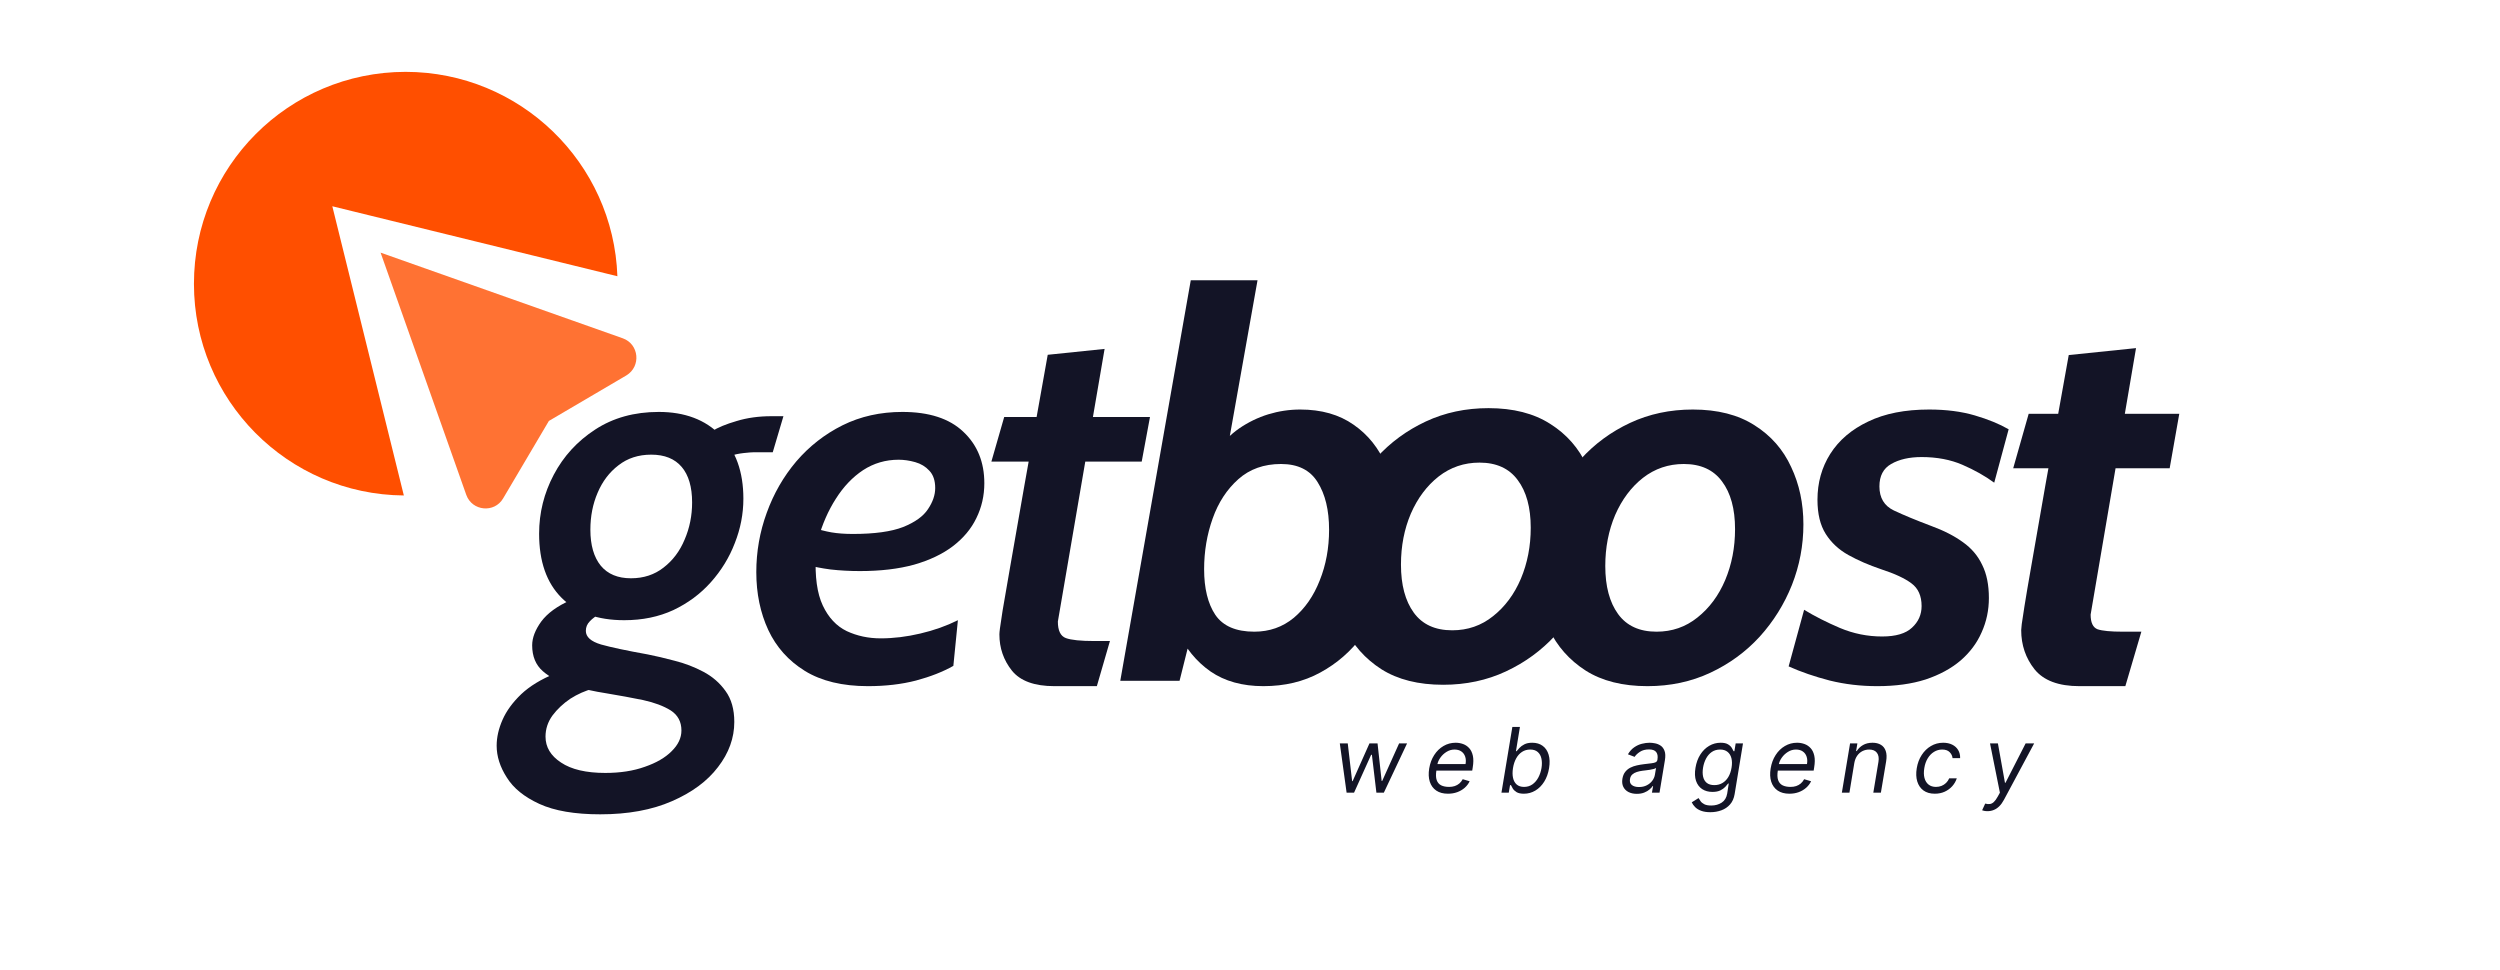 <svg xmlns="http://www.w3.org/2000/svg" width="2542" height="986" viewBox="0 0 2542 986" fill="none"><g clip-path="url(#clip0_34_1877)"><path d="M634.777 630.619C607.446 630.619 586.179 623.018 570.975 607.814C555.771 592.609 548.169 570.889 548.169 542.654C548.169 521.477 553.146 501.476 563.101 482.652C573.056 463.828 587.084 448.534 605.184 436.769C623.465 424.823 645.004 418.85 669.801 418.85C696.227 418.85 717.132 426.723 732.517 442.47C748.083 458.036 755.866 479.575 755.866 507.087C755.866 522.472 752.97 537.495 747.178 552.156C741.567 566.817 733.422 580.12 722.743 592.066C712.245 603.831 699.575 613.243 684.733 620.302C669.891 627.18 653.239 630.619 634.777 630.619ZM641.565 587.994C654.416 587.994 665.457 584.374 674.688 577.134C684.1 569.894 691.249 560.392 696.136 548.626C701.204 536.861 703.738 524.282 703.738 510.888C703.738 495.141 700.209 483.105 693.15 474.779C686.091 466.452 675.774 462.29 662.199 462.29C649.167 462.29 638.035 465.909 628.804 473.149C619.573 480.208 612.514 489.53 607.627 501.114C602.74 512.517 600.297 525.006 600.297 538.581C600.297 554.328 603.826 566.546 610.885 575.233C617.944 583.74 628.171 587.994 641.565 587.994ZM610.342 828C584.459 828 563.825 824.471 548.44 817.411C533.055 810.352 522.014 801.393 515.317 790.533C508.439 779.854 505 769.084 505 758.224C505 749.717 506.991 740.939 510.973 731.889C514.955 722.839 521.29 714.151 529.978 705.825C538.666 697.68 550.069 690.711 564.187 684.919L603.283 700.124C595.138 702.296 587.355 705.734 579.934 710.44C572.694 715.327 566.631 721.029 561.744 727.545C557.038 734.061 554.685 741.211 554.685 748.993C554.685 759.672 559.934 768.451 570.432 775.329C580.93 782.388 595.953 785.918 615.501 785.918C630.705 785.918 644.099 783.836 655.683 779.673C667.267 775.691 676.317 770.442 682.833 763.926C689.53 757.41 692.878 750.351 692.878 742.749C692.878 733.88 689.258 727.092 682.018 722.387C674.778 717.862 665.366 714.332 653.782 711.798C642.198 709.445 629.89 707.182 616.858 705.01C604.007 703.02 591.79 700.305 580.206 696.866C568.622 693.608 559.21 688.811 551.97 682.476C544.73 676.141 541.11 667.362 541.11 656.14C541.11 648.538 544.187 640.484 550.341 631.977C556.676 623.47 566.631 616.23 580.206 610.257L609.799 624.375C605.817 626.366 602.469 628.81 599.754 631.706C597.039 634.421 595.681 637.678 595.681 641.479C595.681 647.633 600.84 652.249 611.157 655.326C621.474 658.222 637.221 661.571 658.398 665.372C666.724 667.001 675.955 669.172 686.091 671.887C696.227 674.421 705.91 678.132 715.141 683.019C724.372 687.906 731.884 694.422 737.676 702.567C743.649 710.712 746.635 721.21 746.635 734.061C746.635 750.351 741.115 765.645 730.074 779.944C719.214 794.243 703.557 805.828 683.104 814.697C662.832 823.566 638.578 828 610.342 828ZM742.291 463.647L723.558 438.669C729.893 434.687 738.4 431.158 749.079 428.081C759.758 424.823 771.523 423.194 784.374 423.194H796.591L785.731 459.846H766.455C764.645 459.846 761.206 460.118 756.138 460.661C751.251 461.204 746.635 462.199 742.291 463.647Z" fill="#131426"></path><path d="M825.48 536.138C832.539 538.491 839.146 540.21 845.3 541.296C851.635 542.382 858.965 542.925 867.291 542.925C889.192 542.925 906.206 540.572 918.333 535.866C930.46 530.979 938.877 524.916 943.583 517.676C948.47 510.436 950.913 503.286 950.913 496.227C950.913 488.625 948.922 482.742 944.94 478.579C941.139 474.417 936.343 471.521 930.551 469.892C924.759 468.263 919.148 467.448 913.718 467.448C900.505 467.448 888.468 470.978 877.608 478.037C866.929 485.096 857.698 494.779 849.915 507.087C842.132 519.214 836.069 533.061 831.725 548.626L829.553 564.374C828.467 586.275 830.82 603.379 836.612 615.687C842.404 627.995 850.549 636.683 861.047 641.751C871.545 646.638 883.038 649.082 895.527 649.082C908.559 649.082 921.953 647.453 935.709 644.195C949.646 640.937 962.407 636.411 973.991 630.619L969.375 677.046C958.877 683.019 946.207 687.997 931.365 691.979C916.704 695.78 900.414 697.68 882.495 697.68C856.612 697.68 835.254 692.522 818.421 682.205C801.769 671.888 789.371 658.041 781.226 640.665C773.081 623.108 769.008 603.47 769.008 581.75C769.008 560.935 772.538 540.844 779.597 521.477C786.656 501.928 796.701 484.462 809.733 469.077C822.946 453.692 838.603 441.475 856.703 432.425C874.984 423.374 895.256 418.85 917.519 418.85C944.669 418.85 965.303 425.546 979.421 438.941C993.72 452.335 1000.87 469.801 1000.87 491.34C1000.87 504.01 998.154 515.866 992.724 526.907C987.475 537.767 979.511 547.269 968.832 555.414C958.334 563.378 945.212 569.622 929.465 574.147C913.718 578.491 895.346 580.664 874.35 580.664C864.033 580.664 854.078 580.121 844.485 579.035C834.892 577.768 827.2 576.229 821.408 574.419L825.48 536.138Z" fill="#131426"></path><path d="M1072.11 697.68C1051.84 697.68 1037.45 692.431 1028.94 681.933C1020.44 671.254 1016.18 658.946 1016.18 645.009C1016.18 643.923 1016.36 641.932 1016.73 639.036C1017.09 636.14 1017.99 630.076 1019.44 620.845C1021.07 611.434 1023.6 596.773 1027.04 576.863C1030.48 556.772 1035.28 529.35 1041.43 494.598C1047.59 459.665 1055.55 415.048 1065.33 360.749L1123.15 354.776L1075.64 631.977C1075.64 641.208 1078.36 646.819 1083.79 648.81C1089.22 650.801 1098.9 651.796 1112.84 651.796H1128.58L1115.28 697.68H1072.11ZM1008.04 469.349L1021.07 424.008H1169.31L1160.89 469.349H1008.04Z" fill="#131426"></path><path d="M1284.62 697.68C1263.26 697.68 1245.34 692.702 1230.86 682.747C1216.38 672.612 1205.16 658.855 1197.2 641.479L1215.12 629.262L1199.37 692.25H1139.1L1210.77 285H1278.65L1244.98 474.236L1236.29 459.575C1242.99 449.982 1250.86 442.018 1259.91 435.683C1269.15 429.348 1279.01 424.551 1289.51 421.293C1300.19 418.035 1311.05 416.406 1322.09 416.406C1343.63 416.406 1361.73 421.564 1376.39 431.882C1391.05 442.018 1402.09 455.864 1409.51 473.421C1417.11 490.797 1420.91 510.345 1420.91 532.065C1420.91 552.88 1417.84 573.152 1411.68 592.881C1405.71 612.61 1396.93 630.438 1385.35 646.366C1373.76 662.113 1359.46 674.603 1342.45 683.833C1325.62 693.064 1306.34 697.68 1284.62 697.68ZM1275.39 642.294C1290.77 642.294 1304.17 637.588 1315.57 628.176C1326.97 618.583 1335.75 605.913 1341.91 590.166C1348.24 574.419 1351.41 557.224 1351.41 538.581C1351.41 518.671 1347.52 502.562 1339.74 490.254C1332.13 477.946 1319.73 471.792 1302.54 471.792C1285.16 471.792 1270.68 476.951 1259.1 487.268C1247.52 497.585 1238.83 510.888 1233.04 527.178C1227.24 543.468 1224.35 560.663 1224.35 578.763C1224.35 598.311 1228.15 613.786 1235.75 625.189C1243.53 636.592 1256.75 642.294 1275.39 642.294Z" fill="#131426"></path><path d="M1675.15 697.68C1649.99 697.68 1629.08 692.431 1612.43 681.933C1595.78 671.254 1583.29 657.136 1574.96 639.579C1566.82 621.841 1562.75 602.293 1562.75 580.935C1562.75 559.577 1566.64 539.124 1574.42 519.576C1582.2 499.847 1593.15 482.29 1607.27 466.905C1621.39 451.339 1638.13 439.031 1657.5 429.981C1676.87 420.931 1698.13 416.406 1721.3 416.406C1746.46 416.406 1767.37 421.746 1784.02 432.425C1800.67 442.923 1813.07 457.041 1821.21 474.779C1829.54 492.336 1833.7 511.793 1833.7 533.151C1833.7 554.509 1829.81 575.052 1822.03 594.781C1814.24 614.329 1803.29 631.886 1789.18 647.452C1775.06 662.837 1758.32 675.055 1738.95 684.105C1719.58 693.155 1698.31 697.68 1675.15 697.68ZM1684.38 642.294C1700.12 642.294 1713.97 637.497 1725.92 627.905C1738.04 618.312 1747.46 605.642 1754.15 589.895C1760.85 573.966 1764.2 556.681 1764.2 538.038C1764.2 517.404 1759.76 501.204 1750.89 489.439C1742.21 477.674 1729.27 471.792 1712.07 471.792C1696.5 471.792 1682.66 476.498 1670.53 485.91C1658.58 495.322 1649.17 507.902 1642.29 523.648C1635.6 539.395 1632.25 556.681 1632.25 575.505C1632.25 596.139 1636.59 612.429 1645.28 624.375C1653.97 636.321 1667 642.294 1684.38 642.294Z" fill="#131426"></path><path d="M1908.81 697.68C1891.98 697.68 1875.87 695.78 1860.49 691.979C1845.1 687.997 1831.17 683.2 1818.68 677.589L1834.42 620.031C1845.1 626.547 1857.23 632.701 1870.8 638.493C1884.56 644.285 1898.86 647.181 1913.7 647.181C1927.64 647.181 1937.77 644.194 1944.11 638.221C1950.63 632.249 1953.88 624.918 1953.88 616.23C1953.88 605.913 1950.44 598.22 1943.57 593.152C1936.87 588.085 1926.55 583.288 1912.62 578.763C1900.31 574.6 1889.27 569.803 1879.49 564.374C1869.72 558.944 1862.03 551.794 1856.41 542.925C1850.8 534.056 1848 522.472 1848 508.173C1848 490.797 1852.34 475.231 1861.03 461.475C1869.9 447.538 1882.75 436.588 1899.58 428.624C1916.42 420.479 1937.05 416.406 1961.49 416.406C1978.86 416.406 1994.34 418.397 2007.91 422.379C2021.49 426.361 2032.98 431.067 2042.39 436.497L2027.73 490.797C2018.32 483.919 2007.55 477.856 1995.42 472.607C1983.3 467.358 1969.45 464.733 1953.88 464.733C1941.39 464.733 1931.08 467.086 1922.93 471.792C1914.97 476.317 1910.99 483.919 1910.99 494.598C1910.99 506.182 1915.87 514.327 1925.65 519.033C1935.6 523.739 1948.27 528.988 1963.66 534.78C1976.51 539.486 1987.28 545.007 1995.97 551.341C2004.65 557.495 2011.17 565.188 2015.51 574.419C2020.04 583.469 2022.3 594.691 2022.3 608.085C2022.3 620.393 2019.86 631.977 2014.97 642.837C2010.26 653.697 2003.12 663.29 1993.52 671.616C1983.93 679.761 1972.07 686.187 1957.96 690.893C1943.84 695.418 1927.46 697.68 1908.81 697.68Z" fill="#131426"></path><path d="M2114.35 697.68C2093.17 697.68 2077.97 691.978 2068.74 680.576C2059.69 669.173 2055.16 655.869 2055.16 640.665C2055.16 639.579 2055.34 637.588 2055.7 634.692C2056.07 631.796 2056.97 625.823 2058.42 616.773C2059.87 607.542 2062.31 593.153 2065.75 573.605C2069.19 553.876 2073.9 526.907 2079.87 492.698C2086.02 458.307 2093.9 414.415 2103.49 361.02L2171.91 353.961L2125.75 624.918C2125.75 633.063 2128.1 638.041 2132.81 639.851C2137.7 641.48 2146.2 642.294 2158.33 642.294H2177.34L2161.05 697.68H2114.35ZM2047.02 476.136L2062.76 420.75H2215.89L2206.12 476.136H2047.02Z" fill="#131426"></path><path d="M1467.4 696.274C1442.24 696.274 1421.34 691.025 1404.68 680.527C1388.03 669.848 1375.54 655.73 1367.22 638.173C1359.07 620.435 1355 600.887 1355 579.529C1355 558.171 1358.89 537.718 1366.67 518.17C1374.46 498.441 1385.41 480.884 1399.53 465.499C1413.64 449.933 1430.39 437.625 1449.75 428.575C1469.12 419.525 1490.39 415 1513.56 415C1538.71 415 1559.62 420.34 1576.27 431.019C1592.92 441.517 1605.32 455.634 1613.47 473.372C1621.79 490.929 1625.96 510.387 1625.96 531.745C1625.96 553.103 1622.07 573.646 1614.28 593.375C1606.5 612.923 1595.55 630.48 1581.43 646.046C1567.31 661.431 1550.57 673.649 1531.2 682.699C1511.84 691.749 1490.57 696.274 1467.4 696.274ZM1476.63 640.888C1492.38 640.888 1506.23 636.092 1518.17 626.499C1530.3 616.906 1539.71 604.235 1546.41 588.488C1553.1 572.56 1556.45 555.275 1556.45 536.632C1556.45 515.998 1552.02 499.798 1543.15 488.033C1534.46 476.268 1521.52 470.386 1504.32 470.386C1488.76 470.386 1474.91 475.092 1462.79 484.504C1450.84 493.916 1441.43 506.495 1434.55 522.242C1427.85 537.989 1424.5 555.275 1424.5 574.099C1424.5 594.733 1428.85 611.023 1437.54 622.969C1446.22 634.915 1459.26 640.888 1476.63 640.888Z" fill="#131426"></path><path d="M1369.23 806L1362.31 755.871H1370.4L1374.84 794.251H1375.36L1392.47 755.871H1400.69L1404.87 794.12H1405.39L1422.62 755.871H1430.72L1407.09 806H1399.52L1394.95 767.489H1394.16L1376.8 806H1369.23ZM1472.28 807.044C1467.47 807.044 1463.5 805.978 1460.37 803.846C1457.24 801.692 1455.05 798.69 1453.81 794.838C1452.57 790.966 1452.37 786.462 1453.22 781.327C1454.07 776.192 1455.76 771.667 1458.28 767.751C1460.81 763.812 1463.95 760.745 1467.71 758.547C1471.48 756.328 1475.61 755.218 1480.11 755.218C1482.73 755.218 1485.24 755.653 1487.65 756.524C1490.07 757.394 1492.16 758.808 1493.92 760.766C1495.68 762.703 1496.91 765.27 1497.61 768.469C1498.3 771.667 1498.26 775.605 1497.48 780.283L1496.96 783.546H1458.31L1459.36 776.889H1490.17C1490.67 774.06 1490.54 771.536 1489.78 769.317C1489.04 767.098 1487.74 765.346 1485.89 764.063C1484.06 762.779 1481.75 762.137 1478.94 762.137C1476.05 762.137 1473.35 762.92 1470.85 764.487C1468.34 766.032 1466.26 767.99 1464.58 770.361C1462.9 772.711 1461.86 775.105 1461.45 777.541L1460.53 783.285C1459.88 787.441 1459.98 790.748 1460.83 793.207C1461.7 795.665 1463.21 797.438 1465.36 798.526C1467.52 799.592 1470.22 800.126 1473.46 800.126C1475.52 800.126 1477.43 799.843 1479.17 799.277C1480.91 798.69 1482.46 797.819 1483.84 796.666C1485.21 795.491 1486.36 794.033 1487.29 792.293L1494.34 794.382C1493.15 796.905 1491.46 799.125 1489.29 801.039C1487.13 802.932 1484.61 804.412 1481.71 805.478C1478.84 806.522 1475.7 807.044 1472.28 807.044ZM1526.67 806L1537.76 739.161H1545.47L1541.42 763.834H1542.07C1542.77 762.964 1543.74 761.854 1544.98 760.505C1546.22 759.135 1547.88 757.916 1549.97 756.85C1552.06 755.762 1554.73 755.218 1558 755.218C1562.22 755.218 1565.75 756.274 1568.6 758.384C1571.48 760.494 1573.49 763.486 1574.64 767.359C1575.82 771.232 1575.97 775.801 1575.1 781.066C1574.23 786.375 1572.56 790.977 1570.11 794.871C1567.67 798.744 1564.67 801.746 1561.1 803.879C1557.55 805.989 1553.69 807.044 1549.51 807.044C1546.29 807.044 1543.8 806.511 1542.04 805.445C1540.3 804.357 1539.01 803.128 1538.19 801.757C1537.38 800.365 1536.76 799.212 1536.33 798.298H1535.41L1534.11 806H1526.67ZM1538.42 780.936C1537.81 784.721 1537.82 788.061 1538.45 790.955C1539.08 793.827 1540.33 796.079 1542.2 797.71C1544.07 799.32 1546.55 800.126 1549.64 800.126C1552.86 800.126 1555.69 799.277 1558.13 797.58C1560.56 795.861 1562.57 793.555 1564.13 790.661C1565.7 787.746 1566.79 784.504 1567.4 780.936C1567.96 777.411 1567.94 774.234 1567.33 771.406C1566.74 768.556 1565.5 766.304 1563.61 764.65C1561.74 762.975 1559.17 762.137 1555.91 762.137C1552.78 762.137 1550 762.931 1547.59 764.52C1545.19 766.086 1543.21 768.284 1541.65 771.112C1540.1 773.919 1539.03 777.193 1538.42 780.936ZM1664.29 807.175C1661.11 807.175 1658.32 806.577 1655.93 805.38C1653.54 804.162 1651.76 802.41 1650.61 800.126C1649.46 797.819 1649.14 795.034 1649.67 791.771C1650.17 788.899 1651.13 786.571 1652.57 784.787C1654.01 782.981 1655.75 781.566 1657.79 780.544C1659.86 779.5 1662.08 778.727 1664.45 778.227C1666.84 777.705 1669.23 777.302 1671.6 777.019C1674.69 776.628 1677.2 776.323 1679.14 776.105C1681.07 775.888 1682.53 775.529 1683.51 775.028C1684.49 774.528 1685.09 773.669 1685.3 772.45V772.189C1685.83 768.991 1685.4 766.5 1684.03 764.715C1682.66 762.91 1680.21 762.007 1676.69 762.007C1673.03 762.007 1669.98 762.812 1667.52 764.422C1665.06 766.032 1663.24 767.751 1662.07 769.578L1655.28 766.967C1657.06 763.921 1659.2 761.55 1661.68 759.853C1664.16 758.134 1666.76 756.937 1669.48 756.263C1672.2 755.566 1674.82 755.218 1677.34 755.218C1678.95 755.218 1680.77 755.414 1682.79 755.806C1684.81 756.176 1686.71 756.948 1688.47 758.123C1690.25 759.298 1691.59 761.071 1692.48 763.443C1693.4 765.814 1693.53 768.991 1692.88 772.972L1687.39 806H1679.69L1680.87 799.212H1680.47C1679.78 800.3 1678.71 801.464 1677.28 802.704C1675.86 803.944 1674.07 804.999 1671.89 805.869C1669.74 806.74 1667.2 807.175 1664.29 807.175ZM1666.51 800.256C1669.55 800.256 1672.22 799.658 1674.5 798.461C1676.81 797.264 1678.66 795.72 1680.05 793.827C1681.46 791.934 1682.34 789.943 1682.69 787.854L1683.87 780.805C1683.48 781.197 1682.7 781.556 1681.55 781.882C1680.4 782.187 1679.09 782.459 1677.63 782.698C1676.2 782.915 1674.8 783.111 1673.42 783.285C1672.08 783.438 1670.99 783.568 1670.16 783.677C1668.12 783.938 1666.17 784.362 1664.32 784.95C1662.49 785.515 1660.95 786.375 1659.68 787.528C1658.44 788.659 1657.67 790.204 1657.37 792.162C1656.91 794.838 1657.55 796.862 1659.29 798.233C1661.03 799.582 1663.44 800.256 1666.51 800.256ZM1739.11 825.843C1735.37 825.843 1732.23 825.364 1729.71 824.407C1727.19 823.471 1725.16 822.231 1723.64 820.686C1722.12 819.163 1720.96 817.531 1720.18 815.791L1727.1 811.483C1727.62 812.397 1728.3 813.441 1729.12 814.616C1729.95 815.813 1731.2 816.846 1732.88 817.716C1734.57 818.608 1736.96 819.054 1740.02 819.054C1744.05 819.054 1747.57 818.075 1750.6 816.117C1753.62 814.159 1755.49 811.091 1756.21 806.914L1757.78 796.731H1757.12C1756.43 797.645 1755.46 798.777 1754.22 800.126C1752.98 801.453 1751.31 802.638 1749.23 803.683C1747.14 804.705 1744.46 805.217 1741.2 805.217C1737.13 805.217 1733.65 804.259 1730.75 802.345C1727.86 800.43 1725.78 797.645 1724.52 793.99C1723.28 790.335 1723.1 785.896 1723.97 780.674C1724.81 775.54 1726.45 771.069 1728.86 767.261C1731.3 763.432 1734.3 760.473 1737.87 758.384C1741.44 756.274 1745.33 755.218 1749.55 755.218C1752.82 755.218 1755.32 755.762 1757.06 756.85C1758.82 757.916 1760.1 759.135 1760.91 760.505C1761.71 761.854 1762.32 762.964 1762.74 763.834H1763.52L1764.83 755.871H1772.27L1763.78 807.436C1763.06 811.744 1761.51 815.247 1759.11 817.945C1756.72 820.664 1753.78 822.655 1750.3 823.917C1746.82 825.201 1743.09 825.843 1739.11 825.843ZM1743.16 798.298C1746.22 798.298 1748.95 797.591 1751.35 796.177C1753.76 794.762 1755.76 792.728 1757.35 790.074C1758.94 787.419 1760.04 784.243 1760.65 780.544C1761.26 776.932 1761.21 773.745 1760.52 770.982C1759.82 768.218 1758.51 766.053 1756.57 764.487C1754.65 762.92 1752.14 762.137 1749.03 762.137C1745.75 762.137 1742.91 762.964 1740.51 764.617C1738.14 766.271 1736.22 768.49 1734.74 771.275C1733.26 774.06 1732.23 777.15 1731.67 780.544C1731.1 784.025 1731.12 787.104 1731.73 789.78C1732.34 792.434 1733.58 794.523 1735.45 796.046C1737.35 797.547 1739.91 798.298 1743.16 798.298ZM1819.46 807.044C1814.65 807.044 1810.68 805.978 1807.54 803.846C1804.41 801.692 1802.22 798.69 1800.98 794.838C1799.74 790.966 1799.55 786.462 1800.4 781.327C1801.24 776.192 1802.93 771.667 1805.45 767.751C1807.98 763.812 1811.12 760.745 1814.89 758.547C1818.65 756.328 1822.78 755.218 1827.29 755.218C1829.9 755.218 1832.41 755.653 1834.83 756.524C1837.24 757.394 1839.33 758.808 1841.09 760.766C1842.86 762.703 1844.08 765.27 1844.78 768.469C1845.48 771.667 1845.43 775.605 1844.65 780.283L1844.13 783.546H1805.49L1806.53 776.889H1837.34C1837.84 774.06 1837.71 771.536 1836.95 769.317C1836.21 767.098 1834.91 765.346 1833.06 764.063C1831.24 762.779 1828.92 762.137 1826.11 762.137C1823.22 762.137 1820.52 762.92 1818.02 764.487C1815.52 766.032 1813.43 767.99 1811.75 770.361C1810.08 772.711 1809.03 775.105 1808.62 777.541L1807.71 783.285C1807.05 787.441 1807.15 790.748 1808 793.207C1808.87 795.665 1810.38 797.438 1812.54 798.526C1814.69 799.592 1817.39 800.126 1820.63 800.126C1822.7 800.126 1824.6 799.843 1826.34 799.277C1828.08 798.69 1829.64 797.819 1831.01 796.666C1832.38 795.491 1833.53 794.033 1834.47 792.293L1841.52 794.382C1840.32 796.905 1838.63 799.125 1836.46 801.039C1834.3 802.932 1831.78 804.412 1828.89 805.478C1826.02 806.522 1822.87 807.044 1819.46 807.044ZM1885.46 775.844L1880.5 806H1872.8L1881.15 755.871H1888.59L1887.29 763.704H1887.94C1889.51 761.158 1891.63 759.113 1894.3 757.568C1896.98 756.002 1900.21 755.218 1904 755.218C1907.35 755.218 1910.17 755.915 1912.48 757.307C1914.81 758.678 1916.45 760.766 1917.41 763.573C1918.39 766.358 1918.53 769.883 1917.83 774.147L1912.48 806H1904.78L1910 774.669C1910.65 770.753 1910.14 767.685 1908.47 765.466C1906.81 763.247 1904.19 762.137 1900.6 762.137C1898.12 762.137 1895.83 762.67 1893.72 763.736C1891.63 764.802 1889.85 766.358 1888.4 768.403C1886.96 770.448 1885.98 772.929 1885.46 775.844ZM1967.35 807.044C1962.63 807.044 1958.75 805.935 1955.73 803.715C1952.73 801.496 1950.64 798.439 1949.46 794.545C1948.29 790.65 1948.11 786.201 1948.94 781.197C1949.77 776.105 1951.44 771.612 1953.97 767.718C1956.49 763.802 1959.63 760.745 1963.4 758.547C1967.16 756.328 1971.31 755.218 1975.83 755.218C1979.36 755.218 1982.42 755.871 1985.04 757.176C1987.65 758.482 1989.66 760.31 1991.07 762.659C1992.49 765.009 1993.15 767.751 1993.06 770.884H1985.36C1985.14 768.599 1984.17 766.576 1982.42 764.813C1980.71 763.029 1978.16 762.137 1974.79 762.137C1971.79 762.137 1969.02 762.92 1966.5 764.487C1963.97 766.032 1961.85 768.218 1960.13 771.047C1958.42 773.853 1957.25 777.15 1956.64 780.936C1955.99 784.808 1956.04 788.181 1956.81 791.053C1957.57 793.925 1958.95 796.155 1960.95 797.743C1962.95 799.331 1965.48 800.126 1968.52 800.126C1970.52 800.126 1972.39 799.777 1974.14 799.081C1975.88 798.385 1977.42 797.384 1978.77 796.079C1980.12 794.773 1981.18 793.207 1981.97 791.379H1989.67C1988.71 794.338 1987.18 797.003 1985.07 799.375C1982.96 801.725 1980.4 803.596 1977.4 804.988C1974.4 806.359 1971.05 807.044 1967.35 807.044ZM2020.9 824.798C2019.59 824.798 2018.44 824.69 2017.44 824.472C2016.46 824.276 2015.79 824.08 2015.42 823.885L2018.55 817.096C2020.33 817.575 2021.92 817.716 2023.31 817.521C2024.73 817.346 2026.07 816.661 2027.33 815.464C2028.61 814.29 2029.95 812.44 2031.34 809.916L2033.5 806L2023.45 755.871H2031.47L2038.65 795.948H2039.18L2059.67 755.871H2068.35L2037.61 813.245C2036.17 815.921 2034.6 818.108 2032.88 819.805C2031.16 821.502 2029.3 822.753 2027.3 823.558C2025.29 824.385 2023.16 824.798 2020.9 824.798Z" fill="#131426"></path><path d="M474.102 503.168C480.084 519.814 502.712 521.894 511.555 506.81L558.11 428.004L636.915 381.709C652 372.606 649.919 349.979 633.274 343.997L386.974 256.869L474.102 503.168Z" fill="#FF4F00" fill-opacity="0.8"></path><path d="M197.209 288.738C197.226 406.575 292.388 502.875 410.625 503.787L337.901 209.727L627.761 280.883C623.788 165.629 528.949 73.154 412.388 73.064C293.276 73.189 197.084 169.626 197.209 288.738Z" fill="#FF4F00"></path></g><defs><clipPath id="clip0_34_1877"><rect width="2542" height="986" fill="white"></rect></clipPath></defs></svg>